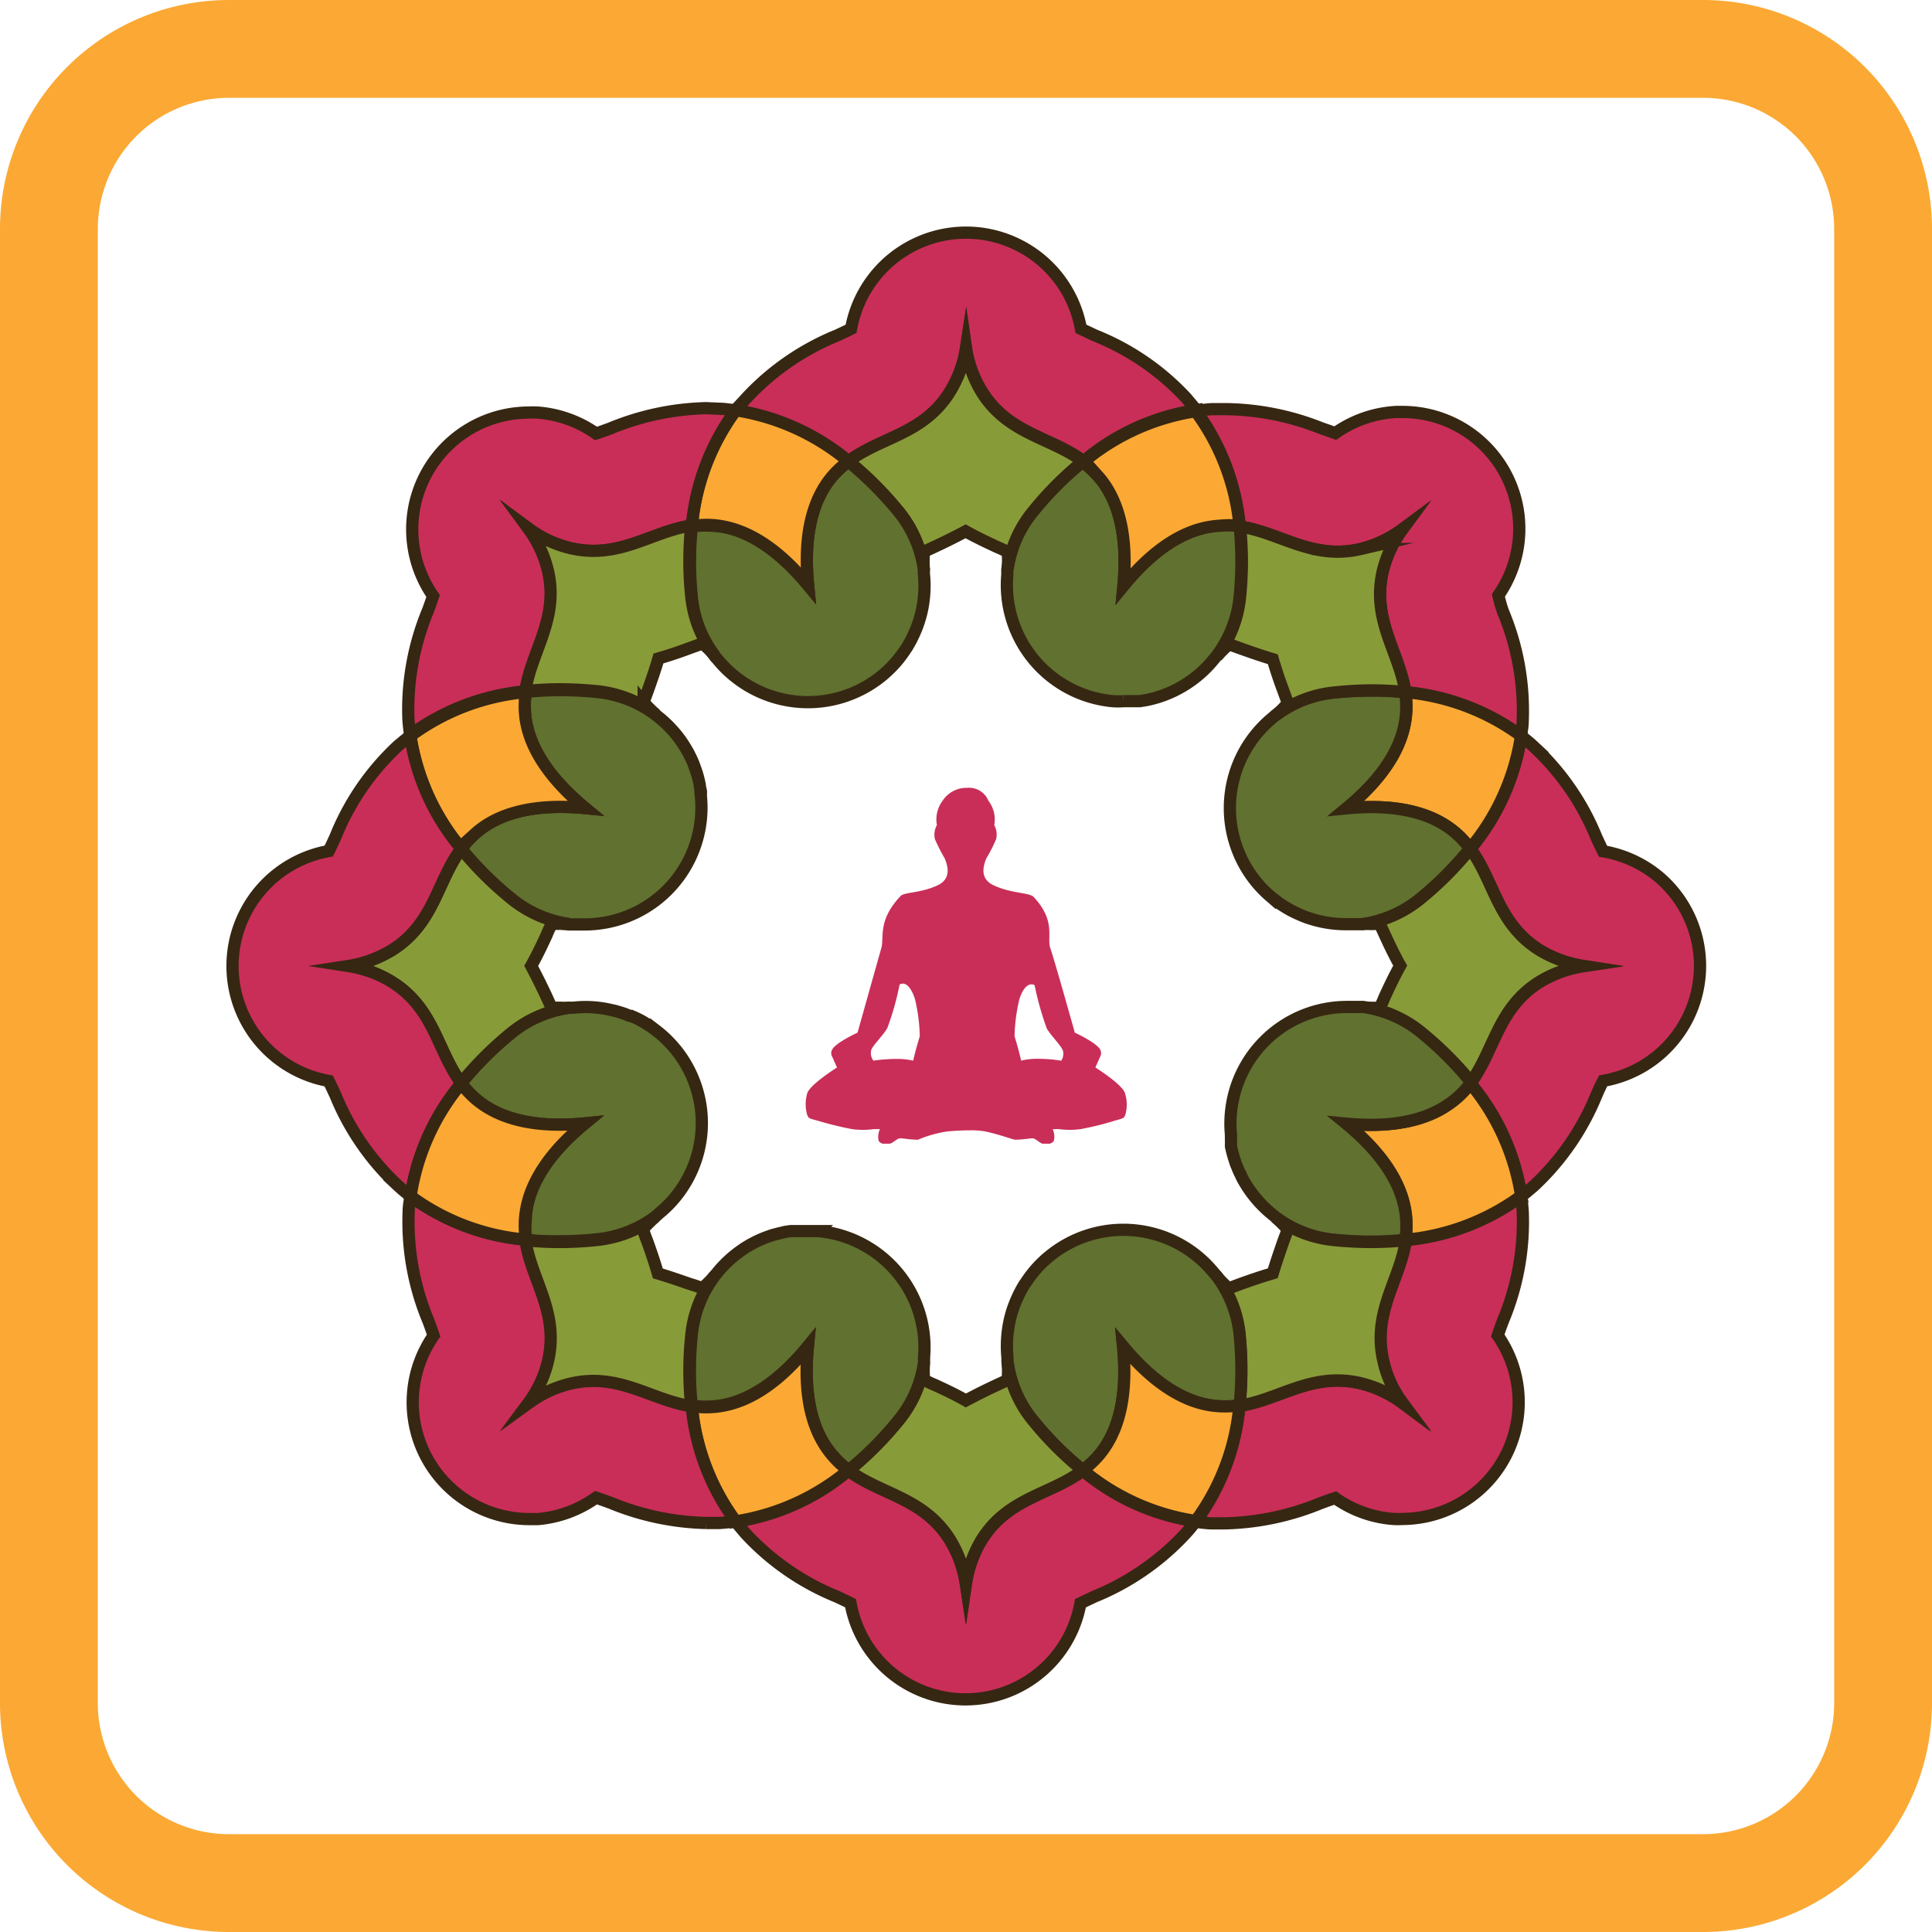 <svg xmlns="http://www.w3.org/2000/svg" viewBox="0 0 158 158"><defs><style>.cls-1,.cls-5{fill:#fba934;}.cls-2,.cls-3{fill:#c92e58;}.cls-3,.cls-4,.cls-5,.cls-6{stroke:#362712;stroke-miterlimit:10;}.cls-4{fill:#889b39;}.cls-6{fill:#617130;}</style></defs><g id="_13._Аюрведические_препараты" data-name="13. Аюрведические препараты"><path class="cls-1" d="M139.28,8A10.73,10.73,0,0,1,150,18.72V139.28A10.73,10.73,0,0,1,139.28,150H18.72A10.73,10.73,0,0,1,8,139.28V18.72A10.73,10.73,0,0,1,18.72,8H139.28m0-8H18.72A18.72,18.72,0,0,0,0,18.72V139.28A18.72,18.72,0,0,0,18.72,158H139.28A18.72,18.72,0,0,0,158,139.28V18.72A18.72,18.72,0,0,0,139.28,0Z"/><path class="cls-2" d="M92,89.4c-.21-.72-2.42-2.1-2.42-2.1l.39-.88a.62.62,0,0,0,0-.59c-.31-.57-2.07-1.38-2.07-1.38s-1.68-6-2-6.89.5-2.22-1.38-4.22c-.37-.35-1.81-.27-3.22-.92-1.13-.51-.94-1.45-.65-2.2a11.91,11.91,0,0,0,.81-1.59,1.59,1.59,0,0,0-.15-1.15,2.53,2.53,0,0,0-.48-2,1.71,1.71,0,0,0-1.74-1.05,2.33,2.33,0,0,0-2,1.05,2.57,2.57,0,0,0-.47,2,1.59,1.59,0,0,0-.16,1.15,14.87,14.87,0,0,0,.81,1.59c.3.75.48,1.7-.63,2.2-1.43.65-2.69.52-3,.87-1.89,2-1.31,3.37-1.57,4.27s-1.94,6.89-1.94,6.89-1.77.81-2.07,1.38a.57.57,0,0,0,0,.59l.39.88s-2.2,1.38-2.43,2.1a3.14,3.14,0,0,0,0,1.8c.14.23,0,.23.85.45a27.49,27.49,0,0,0,2.81.69,6.4,6.4,0,0,0,.88.06,6.8,6.8,0,0,0,.9-.06h.5a1.55,1.55,0,0,0-.11.94.5.5,0,0,0,.51.25h.39c.22,0,.61-.44.87-.44h0c.21,0,.86.11,1.26.11a.75.75,0,0,0,.21,0,9.8,9.8,0,0,1,2.38-.67s.9-.09,1.81-.09a6.41,6.41,0,0,1,1.24.08c1.08.22,2.22.64,2.46.68a.65.65,0,0,0,.2,0c.4,0,1-.1,1.26-.11h0c.25,0,.63.44.85.44h.39a.5.5,0,0,0,.51-.25,1.5,1.5,0,0,0-.1-.94h.51a6.8,6.8,0,0,0,.9.06,6.47,6.47,0,0,0,.87-.06,24.39,24.39,0,0,0,2.8-.69c.8-.22.72-.22.85-.45A3.05,3.05,0,0,0,92,89.4ZM75.22,84.74c-.07.25-.31,1-.54,2a5.83,5.83,0,0,0-1.38-.14,13,13,0,0,0-1.87.14v0a1,1,0,0,1-.17-.9c.2-.45,1-1.2,1.31-1.78a22.62,22.62,0,0,0,1-3.55.59.59,0,0,1,.25-.07c.51,0,.84.76,1,1.24A14.1,14.1,0,0,1,75.22,84.74Zm11.54,2a11.69,11.69,0,0,0-1.87-.15,5.31,5.31,0,0,0-1.38.15v0c-.23-1-.47-1.76-.54-2a14.11,14.11,0,0,1,.39-3c.14-.48.48-1.24,1-1.24a.47.47,0,0,1,.25.07,25,25,0,0,0,1,3.55c.35.58,1.11,1.33,1.31,1.78A1,1,0,0,1,86.76,86.78Z"/><path class="cls-3" d="M135.68,71.73a9.54,9.54,0,0,1-4.57,16.66c-.17.32-.38.77-.54,1.14A21,21,0,0,1,125.42,97c-.34.29-.68.57-1,.84a18.53,18.53,0,0,0-4.18-9.23c2-2.66,2.23-6.13,5.67-8.29a9.66,9.66,0,0,1,3.58-1.3h0a9.83,9.83,0,0,1-3.58-1.3c-3.45-2.16-3.69-5.62-5.67-8.29a18.75,18.75,0,0,0,4.16-9.23c.35.26.69.54,1,.83a20.83,20.83,0,0,1,5.16,7.46c.17.36.38.82.54,1.13A9.59,9.59,0,0,1,135.68,71.73Z"/><path class="cls-4" d="M125.9,77.69a9.83,9.83,0,0,0,3.58,1.3,9.66,9.66,0,0,0-3.58,1.3c-3.45,2.16-3.69,5.63-5.67,8.29a28.31,28.31,0,0,0-4.1-4.09,9.57,9.57,0,0,0-4.74-2.07l.73,0c.24,0,.47,0,.71,0a9.17,9.17,0,0,0,.41-.9c.34-.73.74-1.6,1.27-2.55-.53-.94-.93-1.81-1.27-2.54-.12-.27-.27-.59-.4-.86a5.86,5.86,0,0,0-.66,0,7.68,7.68,0,0,0-.81,0,9.45,9.45,0,0,0,4.8-2.09,27.54,27.54,0,0,0,4.07-4.08C122.21,72.07,122.45,75.53,125.9,77.69Z"/><path class="cls-3" d="M122.91,50a21,21,0,0,1,1.62,8.9c0,.44-.08.88-.14,1.31a18.91,18.91,0,0,0-9.46-3.58c-.49-3.28-2.77-5.91-1.85-9.88a9.58,9.58,0,0,1,1.6-3.44h0a9.58,9.58,0,0,1-3.44,1.6c-4,.91-6.59-1.36-9.85-1.85a18.91,18.91,0,0,0-3.58-9.46c.43-.06.86-.11,1.3-.14l1.1,0A21.69,21.69,0,0,1,108,35l1.2.42a9.54,9.54,0,0,1,5-1.73h.54a9.55,9.55,0,0,1,7.8,15A11.11,11.11,0,0,0,122.91,50Z"/><path class="cls-3" d="M124.53,99.1a21,21,0,0,1-1.62,8.93c-.14.37-.31.84-.42,1.19a9.55,9.55,0,0,1-7.8,15,6.27,6.27,0,0,1-.75,0,9.46,9.46,0,0,1-4.75-1.71c-.34.11-.81.28-1.19.42a21.81,21.81,0,0,1-7.83,1.65c-.35,0-.71,0-1.07,0s-.9-.07-1.32-.13a18.82,18.82,0,0,0,3.58-9.47c3.29-.49,5.92-2.77,9.88-1.85a9.41,9.41,0,0,1,3.45,1.61,10.33,10.33,0,0,1-.85-1.39,8.92,8.92,0,0,1-.75-2.06c-.92-4,1.36-6.59,1.85-9.87a18.73,18.73,0,0,0,9.46-3.58C124.46,98.24,124.5,98.67,124.53,99.1Z"/><path class="cls-5" d="M124.39,60.17a18.71,18.71,0,0,1-4.16,9.23,7.68,7.68,0,0,0-1.12-1.23c-1.41-1.24-4-2.55-9-2.06,3.9-3.22,4.77-6,4.9-7.85a8.36,8.36,0,0,0-.07-1.66A18.81,18.81,0,0,1,124.39,60.17Z"/><path class="cls-5" d="M120.23,88.58a18.82,18.82,0,0,1,4.17,9.23,18.88,18.88,0,0,1-9.46,3.58,7.76,7.76,0,0,0,.07-1.67c-.12-1.87-1-4.62-4.91-7.83,5,.48,7.61-.85,9-2.09A7.6,7.6,0,0,0,120.23,88.58Z"/><path class="cls-6" d="M110.09,91.89c3.9,3.21,4.79,6,4.91,7.83a7.76,7.76,0,0,1-.07,1.67,26.26,26.26,0,0,1-2.8.15c-1,0-1.95-.05-3-.15a9.41,9.41,0,0,1-4.87-1.9l-.28-.23a9.7,9.7,0,0,1-2.37-2.88l-.12-.25c0-.08-.08-.16-.12-.24s-.14-.32-.2-.48a2.44,2.44,0,0,1-.1-.24c-.06-.17-.11-.33-.16-.49s-.1-.34-.14-.5-.07-.28-.1-.43v-.06l0-.18a2,2,0,0,0,0-.26l0-.22a1.8,1.8,0,0,1,0-.22,9.33,9.33,0,0,1,0-1.83,9.53,9.53,0,0,1,9.49-8.63c.31,0,.61,0,.92,0l.4,0a9.57,9.57,0,0,1,4.74,2.07,28.31,28.31,0,0,1,4.1,4.09,7.62,7.62,0,0,1-1.11,1.23C117.7,91.05,115.12,92.37,110.09,91.89Z"/><path class="cls-6" d="M110.1,66.11c5-.49,7.6.82,9,2.06a7.68,7.68,0,0,1,1.12,1.23,28.1,28.1,0,0,1-4.07,4.09,9.62,9.62,0,0,1-4.8,2.09h0l-.33,0c-.32,0-.64,0-1,0a9.56,9.56,0,0,1-3-.5,7.18,7.18,0,0,1-.81-.32l-.2-.09-.39-.19-.18-.1-.16-.09-.21-.13-.19-.12c-.12-.08-.24-.15-.35-.24s-.46-.34-.68-.53a9.35,9.35,0,0,1-1.12-1.15A9.55,9.55,0,0,1,104,58.76l.3-.26a9.5,9.5,0,0,1,4.82-1.87q1.52-.15,3.06-.15a22.86,22.86,0,0,1,2.74.14,8.29,8.29,0,0,1,.07,1.65C114.88,60.13,114,62.9,110.1,66.11Z"/><path class="cls-4" d="M113.84,113.33a9.3,9.3,0,0,0,.85,1.38,9.63,9.63,0,0,0-3.45-1.6c-4-.92-6.6,1.36-9.88,1.85a28.11,28.11,0,0,0,0-5.8,9.52,9.52,0,0,0-1.87-4.8,8,8,0,0,0,1,1l.91-.34c.75-.27,1.66-.59,2.69-.89.3-1,.63-1.94.89-2.69.1-.27.23-.59.32-.89a7.71,7.71,0,0,0-1-1,9.43,9.43,0,0,0,4.88,1.87c1,.1,2,.15,3,.15a26.26,26.26,0,0,0,2.8-.15c-.49,3.28-2.77,5.9-1.85,9.87A9.2,9.2,0,0,0,113.84,113.33Z"/><path class="cls-4" d="M114.68,43.28a9.58,9.58,0,0,0-1.6,3.44c-.92,4,1.36,6.6,1.85,9.88-.91-.09-1.83-.14-2.74-.14s-2,.06-3.06.17a9.48,9.48,0,0,0-4.81,1.88,8.85,8.85,0,0,0,1-1c-.1-.3-.23-.63-.33-.92-.28-.74-.6-1.65-.9-2.68-1-.3-1.94-.63-2.69-.9l-.89-.32a8.35,8.35,0,0,0-1,1,9.58,9.58,0,0,0,1.9-4.86,27.82,27.82,0,0,0,0-5.77c3.29.49,5.9,2.76,9.85,1.84A9.65,9.65,0,0,0,114.68,43.28Z"/><path class="cls-6" d="M91.88,47.88c3.2-3.91,6-4.8,7.82-4.92a7.88,7.88,0,0,1,1.68.07,29.28,29.28,0,0,1,0,5.77,9.54,9.54,0,0,1-1.91,4.87l-.23.28a9.52,9.52,0,0,1-5.52,3.31l-.5.08-.21,0-.22,0c-.3,0-.6,0-.9,0a5.74,5.74,0,0,1-.92,0A9.54,9.54,0,0,1,82.38,47c0-.15,0-.3,0-.43a9.49,9.49,0,0,1,2.07-4.7,27.88,27.88,0,0,1,4.09-4.11,7.16,7.16,0,0,1,1.22,1.11C91,40.26,92.35,42.84,91.88,47.88Z"/><path class="cls-6" d="M91.85,110.12c.49,5-.82,7.6-2.06,9a7.68,7.68,0,0,1-1.23,1.12,27.54,27.54,0,0,1-4.08-4.07,9.48,9.48,0,0,1-2.09-4.82h0c0-.1,0-.21,0-.32a9.75,9.75,0,0,1,.38-3.79,1.72,1.72,0,0,0,.07-.21c.1-.28.2-.54.32-.81l.18-.39.2-.38.09-.16.14-.23.11-.16q.2-.3.42-.6l.16-.2.19-.23a9.35,9.35,0,0,1,1.15-1.12,9.55,9.55,0,0,1,13.43,1.29l.27.31a9.62,9.62,0,0,1,1.88,4.79,29.58,29.58,0,0,1,0,5.8,7.67,7.67,0,0,1-1.66.07C97.83,114.9,95.07,114,91.85,110.12Z"/><path class="cls-5" d="M101.37,43A7.88,7.88,0,0,0,99.69,43c-1.87.12-4.62,1-7.82,4.92.47-5-.85-7.62-2.09-9a8,8,0,0,0-1.22-1.11,18.72,18.72,0,0,1,9.22-4.18A18.72,18.72,0,0,1,101.37,43Z"/><path class="cls-5" d="M99.71,115a8.29,8.29,0,0,0,1.65-.07,18.64,18.64,0,0,1-3.58,9.46,18.75,18.75,0,0,1-9.23-4.16,8.14,8.14,0,0,0,1.23-1.12c1.24-1.41,2.55-4,2.06-9C95.07,114,97.83,114.9,99.71,115Z"/><path class="cls-3" d="M97.79,124.41c-.27.35-.54.69-.83,1a20.83,20.83,0,0,1-7.46,5.16l-1.14.54a9.55,9.55,0,0,1-18.8,0c-.31-.16-.77-.37-1.13-.54A20.82,20.82,0,0,1,61,125.44c-.29-.33-.57-.67-.84-1a18.57,18.57,0,0,0,9.22-4.17c2.67,2,6.14,2.22,8.3,5.67a9.7,9.7,0,0,1,1.3,3.58h0a9.53,9.53,0,0,1,1.3-3.58c2.16-3.46,5.62-3.7,8.28-5.67A18.54,18.54,0,0,0,97.79,124.41Z"/><path class="cls-3" d="M97,32.54c.29.34.57.68.84,1a18.5,18.5,0,0,0-9.22,4.18c-2.67-2-6.14-2.23-8.29-5.67A9.5,9.5,0,0,1,79,28.5h0a9.66,9.66,0,0,1-1.3,3.58c-2.16,3.45-5.62,3.69-8.28,5.67a18.87,18.87,0,0,0-9.23-4.16c.26-.35.53-.69.82-1a20.83,20.83,0,0,1,7.46-5.16c.36-.17.82-.38,1.13-.54a9.55,9.55,0,0,1,18.8,0l1.14.54A20.59,20.59,0,0,1,97,32.54Z"/><path class="cls-4" d="M88.56,120.25c-2.66,2-6.13,2.22-8.28,5.67A9.67,9.67,0,0,0,79,129.5a9.66,9.66,0,0,0-1.3-3.58c-2.16-3.45-5.63-3.69-8.29-5.67a28.31,28.31,0,0,0,4.09-4.1,9.52,9.52,0,0,0,2.07-4.75,8.78,8.78,0,0,0,0,1.45c.27.13.59.3.88.41.73.34,1.6.74,2.54,1.27,1-.53,1.82-.93,2.55-1.27l.86-.4a7.42,7.42,0,0,0,0-1.49,9.48,9.48,0,0,0,2.09,4.81A27.68,27.68,0,0,0,88.56,120.25Z"/><path class="cls-4" d="M80.28,32.06c2.15,3.45,5.62,3.7,8.29,5.67a27.47,27.47,0,0,0-4.1,4.11,9.47,9.47,0,0,0-2.06,4.7,8.3,8.3,0,0,0,0-1.41c-.28-.13-.6-.29-.9-.41-.72-.34-1.59-.74-2.54-1.27-1,.53-1.82.93-2.55,1.27l-.86.4a9.39,9.39,0,0,0,0,1.5,9.48,9.48,0,0,0-2.09-4.82,28.61,28.61,0,0,0-4.08-4.08c2.66-2,6.13-2.21,8.28-5.66A9.66,9.66,0,0,0,79,28.47,9.47,9.47,0,0,0,80.28,32.06Z"/><path class="cls-6" d="M66.09,47.87c-.49-5,.82-7.61,2.06-9a7.75,7.75,0,0,1,1.24-1.12,28.54,28.54,0,0,1,4.08,4.07,9.56,9.56,0,0,1,2.09,4.82h0a1.82,1.82,0,0,0,0,.32,9.62,9.62,0,0,1-.12,2.73,9.13,9.13,0,0,1-.27,1.06,1.29,1.29,0,0,1-.07.21,7.18,7.18,0,0,1-.32.81,1.76,1.76,0,0,1-.09.2l-.09.19c-.06.13-.13.26-.2.38l-.09.16-.14.24-.11.16c-.13.2-.27.4-.42.59a1.66,1.66,0,0,1-.16.21l-.19.23a10.14,10.14,0,0,1-1.15,1.12,9.56,9.56,0,0,1-13.43-1.29l-.28-.33a9.51,9.51,0,0,1-1.85-4.78,28,28,0,0,1,0-5.79A7.58,7.58,0,0,1,58.26,43C60.11,43.08,62.87,44,66.09,47.87Z"/><path class="cls-6" d="M66.07,110.1c-3.21,3.91-6,4.8-7.83,4.92a7.76,7.76,0,0,1-1.67-.07,27.82,27.82,0,0,1,0-5.77,9.57,9.57,0,0,1,1.91-4.89,3,3,0,0,0,.22-.26,9.72,9.72,0,0,1,1.78-1.67l0,0c.21-.15.42-.3.63-.42l.23-.14.23-.12h0c.15-.08.3-.16.46-.23l.24-.11.3-.12.41-.15h0l.25-.08.5-.13.51-.12.42-.06.22,0,.22,0c.3,0,.6,0,.9,0s.61,0,.92,0A9.55,9.55,0,0,1,75.57,111c0,.13,0,.26,0,.38a9.48,9.48,0,0,1-2.07,4.75,27.88,27.88,0,0,1-4.09,4.11,7.21,7.21,0,0,1-1.22-1.12C66.91,117.72,65.59,115.14,66.07,110.1Z"/><path class="cls-5" d="M68.16,119.13a7.65,7.65,0,0,0,1.22,1.12,18.87,18.87,0,0,1-9.22,4.17A18.69,18.69,0,0,1,56.58,115a7.7,7.7,0,0,0,1.66.07c1.88-.12,4.63-1,7.83-4.92C65.59,115.14,66.91,117.72,68.16,119.13Z"/><path class="cls-5" d="M69.39,37.73a7.75,7.75,0,0,0-1.24,1.12c-1.24,1.41-2.55,4-2.06,9-3.22-3.91-6-4.79-7.85-4.91a7.7,7.7,0,0,0-1.66.08,18.73,18.73,0,0,1,3.58-9.47A18.83,18.83,0,0,1,69.39,37.73Z"/><path class="cls-3" d="M60.16,124.41c-.43.06-.87.11-1.3.14l-1.1,0a21.8,21.8,0,0,1-7.82-1.65c-.38-.14-.85-.31-1.2-.42A9.57,9.57,0,0,1,44,124.23l-.75,0a9.55,9.55,0,0,1-7.79-15c-.11-.34-.28-.81-.42-1.19a21,21,0,0,1-1.62-8.9c0-.45.08-.88.14-1.32A18.78,18.78,0,0,0,43,101.38c.49,3.29,2.77,5.92,1.85,9.88a9.41,9.41,0,0,1-1.61,3.45,11,11,0,0,1,1.39-.85,9.49,9.49,0,0,1,2.07-.75c4-.92,6.58,1.36,9.86,1.85A18.79,18.79,0,0,0,60.16,124.41Z"/><path class="cls-3" d="M58.84,33.43c.44,0,.88.08,1.32.14A18.73,18.73,0,0,0,56.58,43c-3.29.48-5.92,2.76-9.88,1.84a9.39,9.39,0,0,1-3.45-1.6h0a9.55,9.55,0,0,1,1.6,3.45c.92,4-1.36,6.58-1.84,9.84a18.91,18.91,0,0,0-9.47,3.58c-.06-.42-.11-.86-.14-1.29A21.1,21.1,0,0,1,35,49.93c.14-.37.3-.84.42-1.19a9.55,9.55,0,0,1,7.81-15,6.19,6.19,0,0,1,.74,0,9.57,9.57,0,0,1,4.77,1.71c.33-.1.81-.28,1.19-.42a21.81,21.81,0,0,1,7.83-1.65C58.11,33.4,58.47,33.41,58.84,33.43Z"/><path class="cls-4" d="M58.46,53.63a7.79,7.79,0,0,0-1-1c-.3.09-.63.22-.92.32-.75.28-1.65.6-2.69.9-.29,1-.63,1.94-.89,2.68-.1.28-.23.6-.32.9a7.86,7.86,0,0,0,1,1,9.5,9.5,0,0,0-4.88-1.91q-1.52-.15-3-.15a26.26,26.26,0,0,0-2.8.15c.49-3.28,2.77-5.9,1.85-9.85a9.58,9.58,0,0,0-1.6-3.44,9.55,9.55,0,0,0,3.45,1.6c4,.92,6.59-1.36,9.87-1.85a28.11,28.11,0,0,0,0,5.8A9.54,9.54,0,0,0,58.46,53.63Z"/><path class="cls-4" d="M57.44,105.34a7.93,7.93,0,0,0,1-1,9.57,9.57,0,0,0-1.91,4.89,27.82,27.82,0,0,0,0,5.77c-3.28-.49-5.9-2.77-9.86-1.85a9.49,9.49,0,0,0-2.07.75,11.07,11.07,0,0,0-1.39.86,9.48,9.48,0,0,0,1.61-3.45c.92-4-1.36-6.59-1.85-9.88.91.09,1.83.14,2.75.14a28.51,28.51,0,0,0,3.06-.16,9.44,9.44,0,0,0,4.8-1.88,8.75,8.75,0,0,0-1,1c.09.3.22.64.33.92.27.75.59,1.66.89,2.69,1,.3,1.94.63,2.69.89C56.82,105.12,57.16,105.25,57.44,105.34Z"/><path class="cls-6" d="M47.86,66.09c-3.91-3.21-4.8-6-4.92-7.83A7.77,7.77,0,0,1,43,56.59a26.12,26.12,0,0,1,2.8-.15c1,0,2,.05,3,.15a9.5,9.5,0,0,1,4.88,1.91l.27.22a9.77,9.77,0,0,1,1.68,1.78l0,0a11.05,11.05,0,0,1,.68,1.09h0a2.4,2.4,0,0,1,.11.23,2.68,2.68,0,0,1,.12.24,5.7,5.7,0,0,1,.29.72h0c.06.16.12.33.17.49a9.22,9.22,0,0,1,.23.94c0,.16.06.33.09.49l0,.22,0,.22a9.22,9.22,0,0,1,0,1.82,9.55,9.55,0,0,1-9.49,8.64c-.3,0-.61,0-.92,0l-.4,0a9.48,9.48,0,0,1-4.74-2.07,28.89,28.89,0,0,1-4.11-4.09,8.62,8.62,0,0,1,1.12-1.22C40.24,66.93,42.82,65.61,47.86,66.09Z"/><path class="cls-6" d="M47.84,91.87c-5,.49-7.6-.82-9-2.06a8.25,8.25,0,0,1-1.13-1.23,28.68,28.68,0,0,1,4.08-4.09,9.52,9.52,0,0,1,4.8-2.08h0l.33,0a8.94,8.94,0,0,1,2.73.12l.65.14.44.13.19.06.2.07.37.15.11,0,.18.08a.59.59,0,0,1,.14.06l.2.09.38.2.15.09c.21.13.42.26.62.4l.16.11.21.16a9.54,9.54,0,0,1,1.78,13.38,9.29,9.29,0,0,1-1.51,1.56l-.29.26a9.51,9.51,0,0,1-4.81,1.88,28.51,28.51,0,0,1-3.06.16c-.92,0-1.83,0-2.74-.14A7.67,7.67,0,0,1,43,99.73C43.06,97.85,43.94,95.09,47.84,91.87Z"/><path class="cls-4" d="M46.56,75.56l-.73,0a5.74,5.74,0,0,0-.71,0c-.13.27-.3.59-.41.89-.34.73-.74,1.6-1.27,2.54.53,1,.93,1.82,1.27,2.55.12.27.27.6.4.87l.66,0a7.68,7.68,0,0,0,.81,0,9.54,9.54,0,0,0-4.8,2.09,28.61,28.61,0,0,0-4.08,4.08c-2-2.66-2.21-6.13-5.66-8.28a9.24,9.24,0,0,0-2-.93A9.57,9.57,0,0,0,28.47,79a9.53,9.53,0,0,0,3.58-1.3c3.46-2.16,3.7-5.63,5.67-8.29a28.38,28.38,0,0,0,4.11,4.09A9.54,9.54,0,0,0,46.56,75.56Z"/><path class="cls-5" d="M47.86,66.09c-5-.48-7.62.84-9,2.09a8.62,8.62,0,0,0-1.12,1.22,18.79,18.79,0,0,1-4.17-9.22A18.69,18.69,0,0,1,43,56.6a7.76,7.76,0,0,0-.07,1.67C43.06,60.13,44,62.88,47.86,66.09Z"/><path class="cls-5" d="M38.83,89.81c1.41,1.24,4,2.55,9,2.06-3.9,3.22-4.77,6-4.9,7.86a8.29,8.29,0,0,0,.07,1.65,18.6,18.6,0,0,1-9.46-3.58,18.69,18.69,0,0,1,4.15-9.23A8.32,8.32,0,0,0,38.83,89.81Z"/><path class="cls-3" d="M33.55,60.18a18.58,18.58,0,0,0,4.18,9.22c-2,2.66-2.22,6.13-5.67,8.29A9.66,9.66,0,0,1,28.48,79a9.81,9.81,0,0,1,1.58.38,9,9,0,0,1,2,.93c3.45,2.15,3.7,5.62,5.67,8.28a18.73,18.73,0,0,0-4.15,9.23c-.35-.26-.69-.54-1-.83a20.83,20.83,0,0,1-5.16-7.46c-.17-.36-.38-.81-.54-1.13a9.55,9.55,0,0,1,0-18.8c.16-.3.37-.77.54-1.13A20.69,20.69,0,0,1,32.54,61C32.87,60.72,33.21,60.44,33.55,60.18Z"/></g></svg>